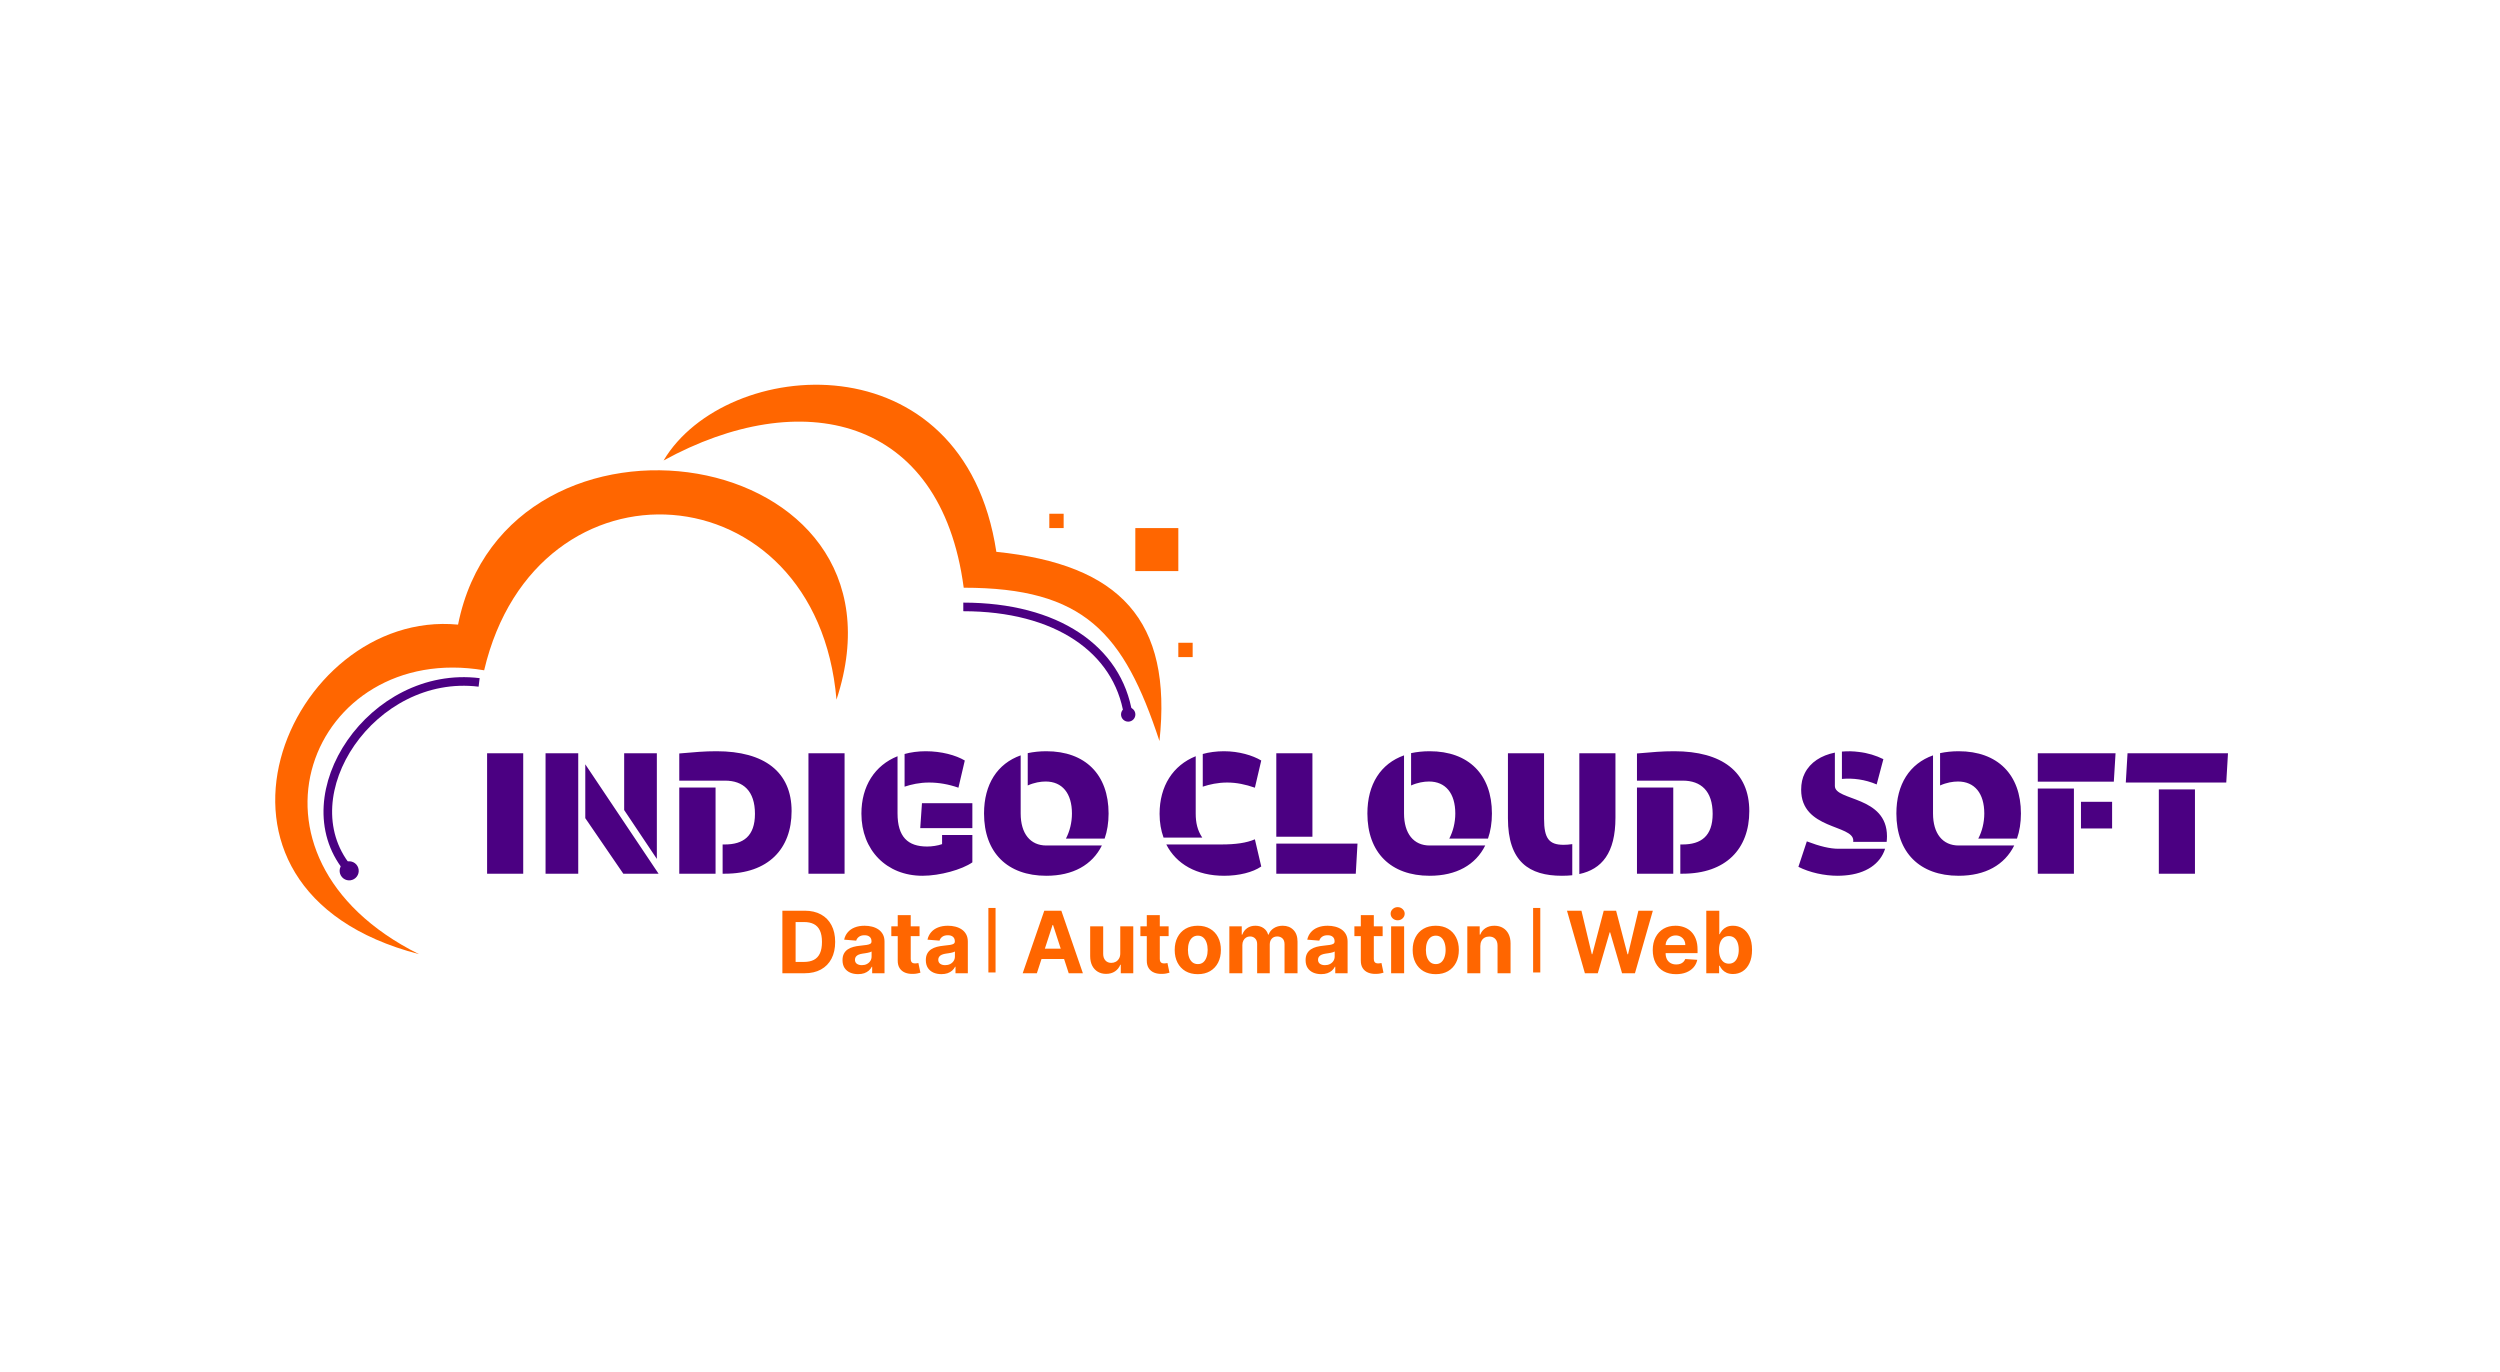 <svg xmlns="http://www.w3.org/2000/svg" fill="none" viewBox="0 0 288 158" height="158" width="288">
<rect fill="white" height="158" width="288"></rect>
<path fill="#4B0082" d="M60.275 100.651H56.113V86.78H60.275V100.651ZM75.669 86.78V98.947L71.904 93.319V86.78H75.669ZM62.848 86.78H66.613V100.651H62.848V86.78ZM71.805 100.651L67.425 94.251V88.048L75.867 100.651H71.805ZM86.971 93.755C86.971 91.12 85.624 89.93 83.523 89.93H78.252V86.799C80.115 86.641 81.086 86.542 82.552 86.542C88.041 86.542 91.192 88.92 91.192 93.438C91.192 97.798 88.497 100.651 83.503 100.651H83.246V97.282H83.503C85.624 97.282 86.971 96.331 86.971 93.755ZM78.252 100.651V90.723H82.433V100.651H78.252ZM97.295 100.651H93.134V86.78H97.295V100.651ZM107.022 90.148C105.932 90.148 104.981 90.367 104.208 90.624V86.859C104.902 86.661 105.774 86.542 106.646 86.542C108.449 86.542 110.114 86.998 111.144 87.612L110.411 90.743C109.281 90.347 108.152 90.148 107.022 90.148ZM112.016 99.344C110.827 100.176 108.291 100.889 106.269 100.889C102.128 100.889 99.234 97.936 99.234 93.735C99.234 90.545 100.78 88.167 103.396 87.117V93.696C103.396 96.391 104.565 97.52 106.804 97.52C107.359 97.52 108.033 97.421 108.528 97.243V96.193H112.016V99.344ZM112.016 92.526V95.4H106.012L106.21 92.526H112.016ZM127.709 93.716C127.709 94.786 127.55 95.757 127.253 96.609H122.794C123.23 95.776 123.488 94.766 123.488 93.716C123.488 91.397 122.378 90.03 120.456 90.03C119.881 90.03 119.148 90.148 118.395 90.485V86.76C119.069 86.621 119.762 86.542 120.535 86.542C125.014 86.542 127.709 89.217 127.709 93.716ZM126.936 97.401C125.826 99.641 123.607 100.889 120.535 100.889C116.056 100.889 113.361 98.214 113.361 93.716C113.361 90.327 114.907 87.969 117.582 87.017V93.716C117.582 96.034 118.692 97.401 120.535 97.401H126.936ZM141.372 90.148C140.283 90.148 139.331 90.367 138.558 90.624V86.859C139.252 86.661 140.124 86.542 140.996 86.542C142.72 86.542 144.305 87.017 145.296 87.612L144.563 90.743C143.493 90.367 142.443 90.148 141.372 90.148ZM137.746 87.117V93.716C137.746 94.786 137.944 95.658 138.499 96.49H134.04C133.743 95.658 133.584 94.766 133.584 93.755C133.584 90.545 135.13 88.167 137.746 87.117ZM141.016 100.889C137.845 100.889 135.507 99.542 134.357 97.282H140.679C142.363 97.282 143.592 97.104 144.563 96.688L145.296 99.819C144.325 100.493 142.72 100.889 141.016 100.889ZM151.191 86.78V96.391H147.03V86.78H151.191ZM156.383 97.183L156.185 100.651H147.03V97.183H156.383ZM171.87 93.716C171.87 94.786 171.712 95.757 171.415 96.609H166.956C167.392 95.776 167.65 94.766 167.65 93.716C167.65 91.397 166.54 90.03 164.618 90.03C164.043 90.03 163.31 90.148 162.557 90.485V86.76C163.23 86.621 163.924 86.542 164.697 86.542C169.175 86.542 171.87 89.217 171.87 93.716ZM171.098 97.401C169.988 99.641 167.768 100.889 164.697 100.889C160.218 100.889 157.523 98.214 157.523 93.716C157.523 90.327 159.069 87.969 161.744 87.017V93.716C161.744 96.034 162.854 97.401 164.697 97.401H171.098ZM186.1 94.191C186.1 98.293 184.514 100.136 181.938 100.691V86.78H186.1V94.191ZM180.115 97.322C180.392 97.322 180.749 97.302 181.126 97.243V100.83C180.729 100.869 180.353 100.889 179.937 100.889C176.171 100.889 173.714 99.284 173.714 94.27V86.78H177.876V94.33C177.876 96.589 178.45 97.322 180.115 97.322ZM197.298 93.755C197.298 91.12 195.951 89.93 193.85 89.93H188.579V86.799C190.442 86.641 191.413 86.542 192.879 86.542C198.368 86.542 201.519 88.92 201.519 93.438C201.519 97.798 198.824 100.651 193.83 100.651H193.573V97.282H193.83C195.951 97.282 197.298 96.331 197.298 93.755ZM188.579 100.651V90.723H192.76V100.651H188.579ZM216.965 87.454L216.192 90.367C215.499 90.069 214.825 89.891 214.171 89.792C213.497 89.693 212.863 89.673 212.189 89.732V86.582C212.883 86.522 213.517 86.542 214.112 86.621C215.182 86.74 216.113 87.037 216.965 87.454ZM217.381 96.351C217.381 96.569 217.362 96.787 217.342 96.985H213.478C213.497 96.946 213.497 96.886 213.497 96.827C213.497 94.984 207.493 95.578 207.493 90.981C207.493 90.248 207.632 89.614 207.909 89.078C208.543 87.81 209.811 87.017 211.377 86.7V90.545C211.377 92.289 217.381 91.655 217.381 96.351ZM211.793 97.778H217.163C216.609 99.522 214.964 100.651 212.546 100.85C212.289 100.869 212.011 100.889 211.714 100.889C210.148 100.889 208.464 100.513 207.176 99.859L208.147 96.926C209.653 97.501 210.822 97.778 211.793 97.778ZM232.811 93.716C232.811 94.786 232.652 95.757 232.355 96.609H227.896C228.332 95.776 228.59 94.766 228.59 93.716C228.59 91.397 227.48 90.03 225.558 90.03C224.983 90.03 224.25 90.148 223.497 90.485V86.76C224.171 86.621 224.864 86.542 225.637 86.542C230.116 86.542 232.811 89.217 232.811 93.716ZM232.038 97.401C230.928 99.641 228.709 100.889 225.637 100.889C221.158 100.889 218.463 98.214 218.463 93.716C218.463 90.327 220.009 87.969 222.684 87.017V93.716C222.684 96.034 223.794 97.401 225.637 97.401H232.038ZM243.512 90.049H234.753V86.78H243.711L243.512 90.049ZM234.753 100.651V90.842H238.915V100.651H234.753ZM243.314 92.368V95.44H239.727V92.368H243.314ZM244.892 90.148L245.091 86.78H256.664L256.465 90.148H244.892ZM248.697 100.651V90.941H252.859V100.651H248.697Z"></path>
<path fill="#FF6600" d="M114.779 63.571C111.02 38.767 83.585 41.022 76.445 53.048C92.229 44.389 108.39 47.786 111.02 67.705C124.926 67.705 129.466 72.909 133.57 85.369C135.073 71.463 129.029 65.025 114.779 63.571Z"></path>
<path fill="#FF6600" d="M52.768 71.957C33.225 70.078 19.32 102.399 48.258 109.915C25.709 98.64 35.856 73.836 55.774 77.218C61.788 51.662 94.108 53.917 96.363 80.601C106.135 50.911 58.405 43.77 52.768 71.957Z"></path>
<rect fill="#FF6600" height="4.954" width="4.954" y="60.835" x="130.789"></rect>
<rect fill="#FF6600" height="1.651" width="1.651" y="59.183" x="120.881"></rect>
<rect fill="#FF6600" height="1.651" width="1.651" y="74.046" x="135.743"></rect>
<path stroke-width="0.991" stroke="#4B0082" d="M55.195 78.614C42.874 77.101 33.215 91.531 40.007 99.984"></path>
<path stroke-width="0.991" stroke="#4B0082" d="M110.972 69.917C121.706 69.917 128.78 74.783 129.963 82.303"></path>
<circle fill="#4B0082" transform="rotate(0.391 129.969 82.308)" r="0.826" cy="82.308" cx="129.969"></circle>
<circle fill="#4B0082" transform="matrix(-0.864 0.503 0.503 0.864 40.623 98.817)" r="1.1" cy="1.1" cx="1.1"></circle>
<path fill="#FF6600" d="M92.685 112.119H90.13V104.913H92.706C93.431 104.913 94.055 105.058 94.578 105.346C95.101 105.632 95.503 106.044 95.785 106.581C96.069 107.118 96.211 107.761 96.211 108.509C96.211 109.26 96.069 109.905 95.785 110.445C95.503 110.984 95.099 111.398 94.571 111.687C94.046 111.975 93.417 112.119 92.685 112.119ZM91.654 110.814H92.622C93.072 110.814 93.451 110.734 93.758 110.575C94.068 110.413 94.3 110.163 94.455 109.825C94.612 109.485 94.691 109.047 94.691 108.509C94.691 107.977 94.612 107.542 94.455 107.204C94.3 106.866 94.069 106.618 93.762 106.458C93.454 106.299 93.076 106.219 92.625 106.219H91.654V110.814ZM98.852 112.221C98.507 112.221 98.2 112.162 97.93 112.042C97.66 111.92 97.447 111.741 97.29 111.504C97.135 111.264 97.058 110.967 97.058 110.61C97.058 110.31 97.113 110.058 97.223 109.853C97.333 109.649 97.483 109.485 97.673 109.361C97.863 109.237 98.079 109.143 98.321 109.079C98.565 109.016 98.82 108.971 99.088 108.946C99.402 108.913 99.656 108.882 99.848 108.854C100.04 108.824 100.18 108.779 100.267 108.72C100.353 108.662 100.397 108.575 100.397 108.46V108.439C100.397 108.216 100.326 108.044 100.186 107.922C100.047 107.8 99.85 107.739 99.595 107.739C99.325 107.739 99.11 107.799 98.951 107.918C98.791 108.036 98.686 108.183 98.634 108.362L97.248 108.249C97.318 107.921 97.456 107.637 97.663 107.398C97.869 107.156 98.135 106.971 98.462 106.842C98.79 106.71 99.17 106.645 99.602 106.645C99.902 106.645 100.189 106.68 100.464 106.75C100.74 106.82 100.986 106.93 101.199 107.077C101.415 107.225 101.585 107.415 101.709 107.647C101.834 107.877 101.896 108.153 101.896 108.474V112.119H100.474V111.37H100.432C100.345 111.539 100.229 111.688 100.084 111.817C99.938 111.944 99.763 112.043 99.559 112.116C99.355 112.186 99.12 112.221 98.852 112.221ZM99.281 111.187C99.502 111.187 99.697 111.144 99.865 111.057C100.034 110.968 100.167 110.848 100.263 110.698C100.359 110.548 100.407 110.378 100.407 110.188V109.614C100.36 109.645 100.296 109.673 100.214 109.699C100.134 109.722 100.044 109.744 99.943 109.766C99.842 109.784 99.741 109.802 99.64 109.818C99.539 109.832 99.448 109.845 99.366 109.857C99.19 109.883 99.036 109.924 98.905 109.98C98.774 110.036 98.671 110.113 98.599 110.209C98.526 110.303 98.49 110.42 98.49 110.561C98.49 110.765 98.564 110.921 98.711 111.029C98.862 111.134 99.052 111.187 99.281 111.187ZM105.933 106.715V107.841H102.679V106.715H105.933ZM103.418 105.42H104.916V110.459C104.916 110.597 104.938 110.705 104.98 110.782C105.022 110.857 105.081 110.91 105.156 110.941C105.233 110.971 105.322 110.986 105.423 110.986C105.493 110.986 105.564 110.981 105.634 110.969C105.705 110.955 105.759 110.944 105.796 110.937L106.032 112.053C105.957 112.076 105.851 112.103 105.715 112.134C105.579 112.166 105.414 112.186 105.219 112.193C104.858 112.207 104.541 112.159 104.269 112.049C103.999 111.939 103.789 111.768 103.639 111.535C103.489 111.303 103.415 111.01 103.418 110.656V105.42ZM108.451 112.221C108.106 112.221 107.799 112.162 107.529 112.042C107.259 111.92 107.046 111.741 106.889 111.504C106.734 111.264 106.656 110.967 106.656 110.61C106.656 110.31 106.711 110.058 106.822 109.853C106.932 109.649 107.082 109.485 107.272 109.361C107.462 109.237 107.678 109.143 107.92 109.079C108.163 109.016 108.419 108.971 108.687 108.946C109.001 108.913 109.254 108.882 109.447 108.854C109.639 108.824 109.779 108.779 109.865 108.72C109.952 108.662 109.996 108.575 109.996 108.46V108.439C109.996 108.216 109.925 108.044 109.784 107.922C109.646 107.8 109.449 107.739 109.193 107.739C108.924 107.739 108.709 107.799 108.549 107.918C108.39 108.036 108.284 108.183 108.233 108.362L106.846 108.249C106.917 107.921 107.055 107.637 107.262 107.398C107.468 107.156 107.734 106.971 108.06 106.842C108.389 106.71 108.769 106.645 109.2 106.645C109.501 106.645 109.788 106.68 110.062 106.75C110.339 106.82 110.584 106.93 110.798 107.077C111.014 107.225 111.184 107.415 111.308 107.647C111.432 107.877 111.494 108.153 111.494 108.474V112.119H110.073V111.37H110.031C109.944 111.539 109.828 111.688 109.682 111.817C109.537 111.944 109.362 112.043 109.158 112.116C108.954 112.186 108.718 112.221 108.451 112.221ZM108.88 111.187C109.101 111.187 109.295 111.144 109.464 111.057C109.633 110.968 109.766 110.848 109.862 110.698C109.958 110.548 110.006 110.378 110.006 110.188V109.614C109.959 109.645 109.895 109.673 109.813 109.699C109.733 109.722 109.642 109.744 109.542 109.766C109.441 109.784 109.34 109.802 109.239 109.818C109.138 109.832 109.047 109.845 108.965 109.857C108.789 109.883 108.635 109.924 108.504 109.98C108.372 110.036 108.27 110.113 108.198 110.209C108.125 110.303 108.088 110.42 108.088 110.561C108.088 110.765 108.162 110.921 108.31 111.029C108.46 111.134 108.65 111.187 108.88 111.187Z"></path>
<path fill="#FF6600" d="M119.446 112.119H117.814L120.301 104.913H122.265L124.749 112.119H123.116L121.311 106.56H121.255L119.446 112.119ZM119.344 109.287H123.2V110.476H119.344V109.287ZM129.054 109.818V106.715H130.553V112.119H129.113V111.138H129.057C128.935 111.454 128.732 111.709 128.448 111.901C128.167 112.094 127.823 112.19 127.417 112.19C127.056 112.19 126.738 112.108 126.464 111.944C126.19 111.779 125.975 111.546 125.82 111.243C125.668 110.941 125.59 110.578 125.588 110.156V106.715H127.087V109.889C127.089 110.208 127.175 110.46 127.344 110.645C127.512 110.83 127.739 110.923 128.023 110.923C128.203 110.923 128.372 110.882 128.529 110.8C128.687 110.716 128.813 110.591 128.909 110.427C129.008 110.263 129.056 110.06 129.054 109.818ZM134.626 106.715V107.841H131.372V106.715H134.626ZM132.11 105.42H133.609V110.459C133.609 110.597 133.63 110.705 133.673 110.782C133.715 110.857 133.774 110.91 133.849 110.941C133.926 110.971 134.015 110.986 134.116 110.986C134.186 110.986 134.257 110.981 134.327 110.969C134.397 110.955 134.451 110.944 134.489 110.937L134.725 112.053C134.65 112.076 134.544 112.103 134.408 112.134C134.272 112.166 134.107 112.186 133.912 112.193C133.551 112.207 133.234 112.159 132.962 112.049C132.692 111.939 132.482 111.768 132.332 111.535C132.182 111.303 132.108 111.01 132.11 110.656V105.42ZM137.986 112.225C137.44 112.225 136.967 112.109 136.568 111.877C136.172 111.642 135.866 111.316 135.65 110.898C135.434 110.479 135.326 109.992 135.326 109.438C135.326 108.88 135.434 108.392 135.65 107.975C135.866 107.555 136.172 107.229 136.568 106.996C136.967 106.762 137.44 106.645 137.986 106.645C138.533 106.645 139.004 106.762 139.401 106.996C139.8 107.229 140.107 107.555 140.323 107.975C140.539 108.392 140.646 108.88 140.646 109.438C140.646 109.992 140.539 110.479 140.323 110.898C140.107 111.316 139.8 111.642 139.401 111.877C139.004 112.109 138.533 112.225 137.986 112.225ZM137.993 111.064C138.242 111.064 138.45 110.993 138.616 110.853C138.783 110.71 138.908 110.515 138.993 110.269C139.08 110.022 139.123 109.742 139.123 109.428C139.123 109.113 139.08 108.833 138.993 108.587C138.908 108.34 138.783 108.146 138.616 108.003C138.45 107.86 138.242 107.788 137.993 107.788C137.742 107.788 137.531 107.86 137.36 108.003C137.191 108.146 137.063 108.34 136.977 108.587C136.892 108.833 136.85 109.113 136.85 109.428C136.85 109.742 136.892 110.022 136.977 110.269C137.063 110.515 137.191 110.71 137.36 110.853C137.531 110.993 137.742 111.064 137.993 111.064ZM141.621 112.119V106.715H143.05V107.668H143.113C143.226 107.352 143.413 107.102 143.676 106.919C143.939 106.736 144.253 106.645 144.619 106.645C144.99 106.645 145.305 106.737 145.565 106.922C145.826 107.105 145.999 107.354 146.086 107.668H146.143C146.253 107.359 146.452 107.111 146.741 106.926C147.032 106.738 147.375 106.645 147.772 106.645C148.276 106.645 148.685 106.805 149 107.127C149.316 107.446 149.475 107.898 149.475 108.485V112.119H147.979V108.78C147.979 108.48 147.899 108.255 147.74 108.105C147.58 107.955 147.381 107.88 147.142 107.88C146.87 107.88 146.657 107.966 146.505 108.14C146.352 108.311 146.276 108.538 146.276 108.819V112.119H144.823V108.749C144.823 108.484 144.747 108.272 144.594 108.115C144.444 107.958 144.246 107.88 144 107.88C143.833 107.88 143.683 107.922 143.549 108.006C143.418 108.088 143.314 108.204 143.236 108.355C143.159 108.502 143.12 108.676 143.12 108.875V112.119H141.621ZM152.2 112.221C151.855 112.221 151.548 112.162 151.278 112.042C151.008 111.92 150.795 111.741 150.638 111.504C150.483 111.264 150.405 110.967 150.405 110.61C150.405 110.31 150.46 110.058 150.571 109.853C150.681 109.649 150.831 109.485 151.021 109.361C151.211 109.237 151.427 109.143 151.668 109.079C151.912 109.016 152.168 108.971 152.436 108.946C152.75 108.913 153.003 108.882 153.196 108.854C153.388 108.824 153.527 108.779 153.614 108.72C153.701 108.662 153.744 108.575 153.744 108.46V108.439C153.744 108.216 153.674 108.044 153.533 107.922C153.395 107.8 153.198 107.739 152.942 107.739C152.672 107.739 152.458 107.799 152.298 107.918C152.139 108.036 152.033 108.183 151.982 108.362L150.595 108.249C150.666 107.921 150.804 107.637 151.01 107.398C151.217 107.156 151.483 106.971 151.809 106.842C152.138 106.71 152.518 106.645 152.949 106.645C153.249 106.645 153.537 106.68 153.811 106.75C154.088 106.82 154.333 106.93 154.547 107.077C154.762 107.225 154.933 107.415 155.057 107.647C155.181 107.877 155.243 108.153 155.243 108.474V112.119H153.822V111.37H153.78C153.693 111.539 153.577 111.688 153.431 111.817C153.286 111.944 153.111 112.043 152.907 112.116C152.703 112.186 152.467 112.221 152.2 112.221ZM152.629 111.187C152.85 111.187 153.044 111.144 153.213 111.057C153.382 110.968 153.515 110.848 153.611 110.698C153.707 110.548 153.755 110.378 153.755 110.188V109.614C153.708 109.645 153.644 109.673 153.561 109.699C153.482 109.722 153.391 109.744 153.291 109.766C153.19 109.784 153.089 109.802 152.988 109.818C152.887 109.832 152.796 109.845 152.713 109.857C152.538 109.883 152.384 109.924 152.253 109.98C152.121 110.036 152.019 110.113 151.946 110.209C151.874 110.303 151.837 110.42 151.837 110.561C151.837 110.765 151.911 110.921 152.059 111.029C152.209 111.134 152.399 111.187 152.629 111.187ZM159.281 106.715V107.841H156.026V106.715H159.281ZM156.765 105.42H158.264V110.459C158.264 110.597 158.285 110.705 158.327 110.782C158.37 110.857 158.428 110.91 158.503 110.941C158.581 110.971 158.67 110.986 158.771 110.986C158.841 110.986 158.911 110.981 158.982 110.969C159.052 110.955 159.106 110.944 159.144 110.937L159.379 112.053C159.304 112.076 159.199 112.103 159.063 112.134C158.927 112.166 158.761 112.186 158.567 112.193C158.205 112.207 157.889 112.159 157.617 112.049C157.347 111.939 157.137 111.768 156.987 111.535C156.837 111.303 156.763 111.01 156.765 110.656V105.42ZM160.257 112.119V106.715H161.756V112.119H160.257ZM161.01 106.018C160.787 106.018 160.596 105.944 160.437 105.797C160.28 105.646 160.201 105.467 160.201 105.258C160.201 105.052 160.28 104.875 160.437 104.727C160.596 104.577 160.787 104.502 161.01 104.502C161.233 104.502 161.423 104.577 161.58 104.727C161.74 104.875 161.82 105.052 161.82 105.258C161.82 105.467 161.74 105.646 161.58 105.797C161.423 105.944 161.233 106.018 161.01 106.018ZM165.399 112.225C164.852 112.225 164.38 112.109 163.981 111.877C163.584 111.642 163.278 111.316 163.063 110.898C162.847 110.479 162.739 109.992 162.739 109.438C162.739 108.88 162.847 108.392 163.063 107.975C163.278 107.555 163.584 107.229 163.981 106.996C164.38 106.762 164.852 106.645 165.399 106.645C165.945 106.645 166.417 106.762 166.813 106.996C167.212 107.229 167.519 107.555 167.735 107.975C167.951 108.392 168.059 108.88 168.059 109.438C168.059 109.992 167.951 110.479 167.735 110.898C167.519 111.316 167.212 111.642 166.813 111.877C166.417 112.109 165.945 112.225 165.399 112.225ZM165.406 111.064C165.655 111.064 165.862 110.993 166.029 110.853C166.195 110.71 166.321 110.515 166.405 110.269C166.492 110.022 166.535 109.742 166.535 109.428C166.535 109.113 166.492 108.833 166.405 108.587C166.321 108.34 166.195 108.146 166.029 108.003C165.862 107.86 165.655 107.788 165.406 107.788C165.155 107.788 164.944 107.86 164.773 108.003C164.604 108.146 164.476 108.34 164.389 108.587C164.305 108.833 164.262 109.113 164.262 109.428C164.262 109.742 164.305 110.022 164.389 110.269C164.476 110.515 164.604 110.71 164.773 110.853C164.944 110.993 165.155 111.064 165.406 111.064ZM170.532 108.995V112.119H169.034V106.715H170.462V107.668H170.525C170.645 107.354 170.846 107.105 171.127 106.922C171.409 106.737 171.75 106.645 172.151 106.645C172.526 106.645 172.854 106.727 173.133 106.891C173.412 107.055 173.629 107.29 173.784 107.595C173.938 107.897 174.016 108.258 174.016 108.678V112.119H172.517V108.946C172.519 108.615 172.435 108.357 172.264 108.172C172.092 107.984 171.857 107.89 171.556 107.89C171.355 107.89 171.176 107.934 171.022 108.02C170.869 108.107 170.749 108.234 170.663 108.4C170.578 108.565 170.535 108.763 170.532 108.995Z"></path>
<path fill="#FF6600" d="M182.579 112.119L180.517 104.913H182.181L183.374 109.92H183.434L184.75 104.913H186.175L187.487 109.931H187.551L188.744 104.913H190.408L188.346 112.119H186.861L185.489 107.408H185.433L184.064 112.119H182.579ZM193.078 112.225C192.522 112.225 192.043 112.112 191.642 111.887C191.243 111.66 190.936 111.338 190.72 110.923C190.504 110.506 190.396 110.012 190.396 109.442C190.396 108.886 190.504 108.398 190.72 107.978C190.936 107.558 191.24 107.231 191.631 106.996C192.025 106.762 192.488 106.645 193.018 106.645C193.374 106.645 193.706 106.702 194.013 106.817C194.323 106.93 194.593 107.1 194.823 107.327C195.055 107.555 195.236 107.841 195.365 108.186C195.494 108.528 195.558 108.929 195.558 109.389V109.801H190.995V108.872H194.147C194.147 108.656 194.1 108.465 194.006 108.298C193.913 108.132 193.782 108.002 193.616 107.908C193.452 107.812 193.261 107.763 193.042 107.763C192.815 107.763 192.613 107.816 192.437 107.922C192.264 108.025 192.128 108.165 192.029 108.34C191.93 108.514 191.88 108.708 191.878 108.921V109.804C191.878 110.072 191.927 110.303 192.025 110.497C192.126 110.692 192.268 110.842 192.451 110.948C192.634 111.053 192.851 111.106 193.102 111.106C193.269 111.106 193.421 111.083 193.56 111.036C193.698 110.989 193.816 110.918 193.915 110.825C194.013 110.731 194.089 110.616 194.14 110.48L195.526 110.571C195.456 110.904 195.312 111.195 195.094 111.444C194.878 111.69 194.599 111.883 194.256 112.021C193.916 112.157 193.523 112.225 193.078 112.225ZM196.564 112.119V104.913H198.063V107.623H198.109C198.175 107.477 198.27 107.329 198.394 107.179C198.521 107.027 198.685 106.9 198.887 106.799C199.091 106.696 199.344 106.645 199.647 106.645C200.041 106.645 200.404 106.748 200.738 106.954C201.071 107.158 201.337 107.467 201.536 107.88C201.736 108.29 201.835 108.805 201.835 109.424C201.835 110.027 201.738 110.536 201.543 110.951C201.351 111.364 201.088 111.677 200.755 111.891C200.424 112.102 200.054 112.207 199.643 112.207C199.352 112.207 199.105 112.159 198.901 112.063C198.699 111.967 198.534 111.846 198.405 111.701C198.276 111.553 198.177 111.404 198.109 111.254H198.042V112.119H196.564ZM198.032 109.417C198.032 109.739 198.076 110.019 198.165 110.258C198.255 110.497 198.384 110.684 198.552 110.818C198.721 110.949 198.927 111.015 199.168 111.015C199.412 111.015 199.619 110.948 199.787 110.814C199.956 110.678 200.084 110.49 200.171 110.251C200.26 110.009 200.305 109.731 200.305 109.417C200.305 109.105 200.261 108.831 200.175 108.594C200.088 108.357 199.96 108.172 199.791 108.038C199.622 107.904 199.415 107.837 199.168 107.837C198.924 107.837 198.718 107.902 198.549 108.031C198.382 108.16 198.255 108.343 198.165 108.58C198.076 108.817 198.032 109.096 198.032 109.417Z"></path>
<path stroke-width="0.826" stroke="#FF6600" d="M114.275 104.596V112.028"></path>
<path stroke-width="0.826" stroke="#FF6600" d="M177.028 104.596V112.028"></path>
</svg>
